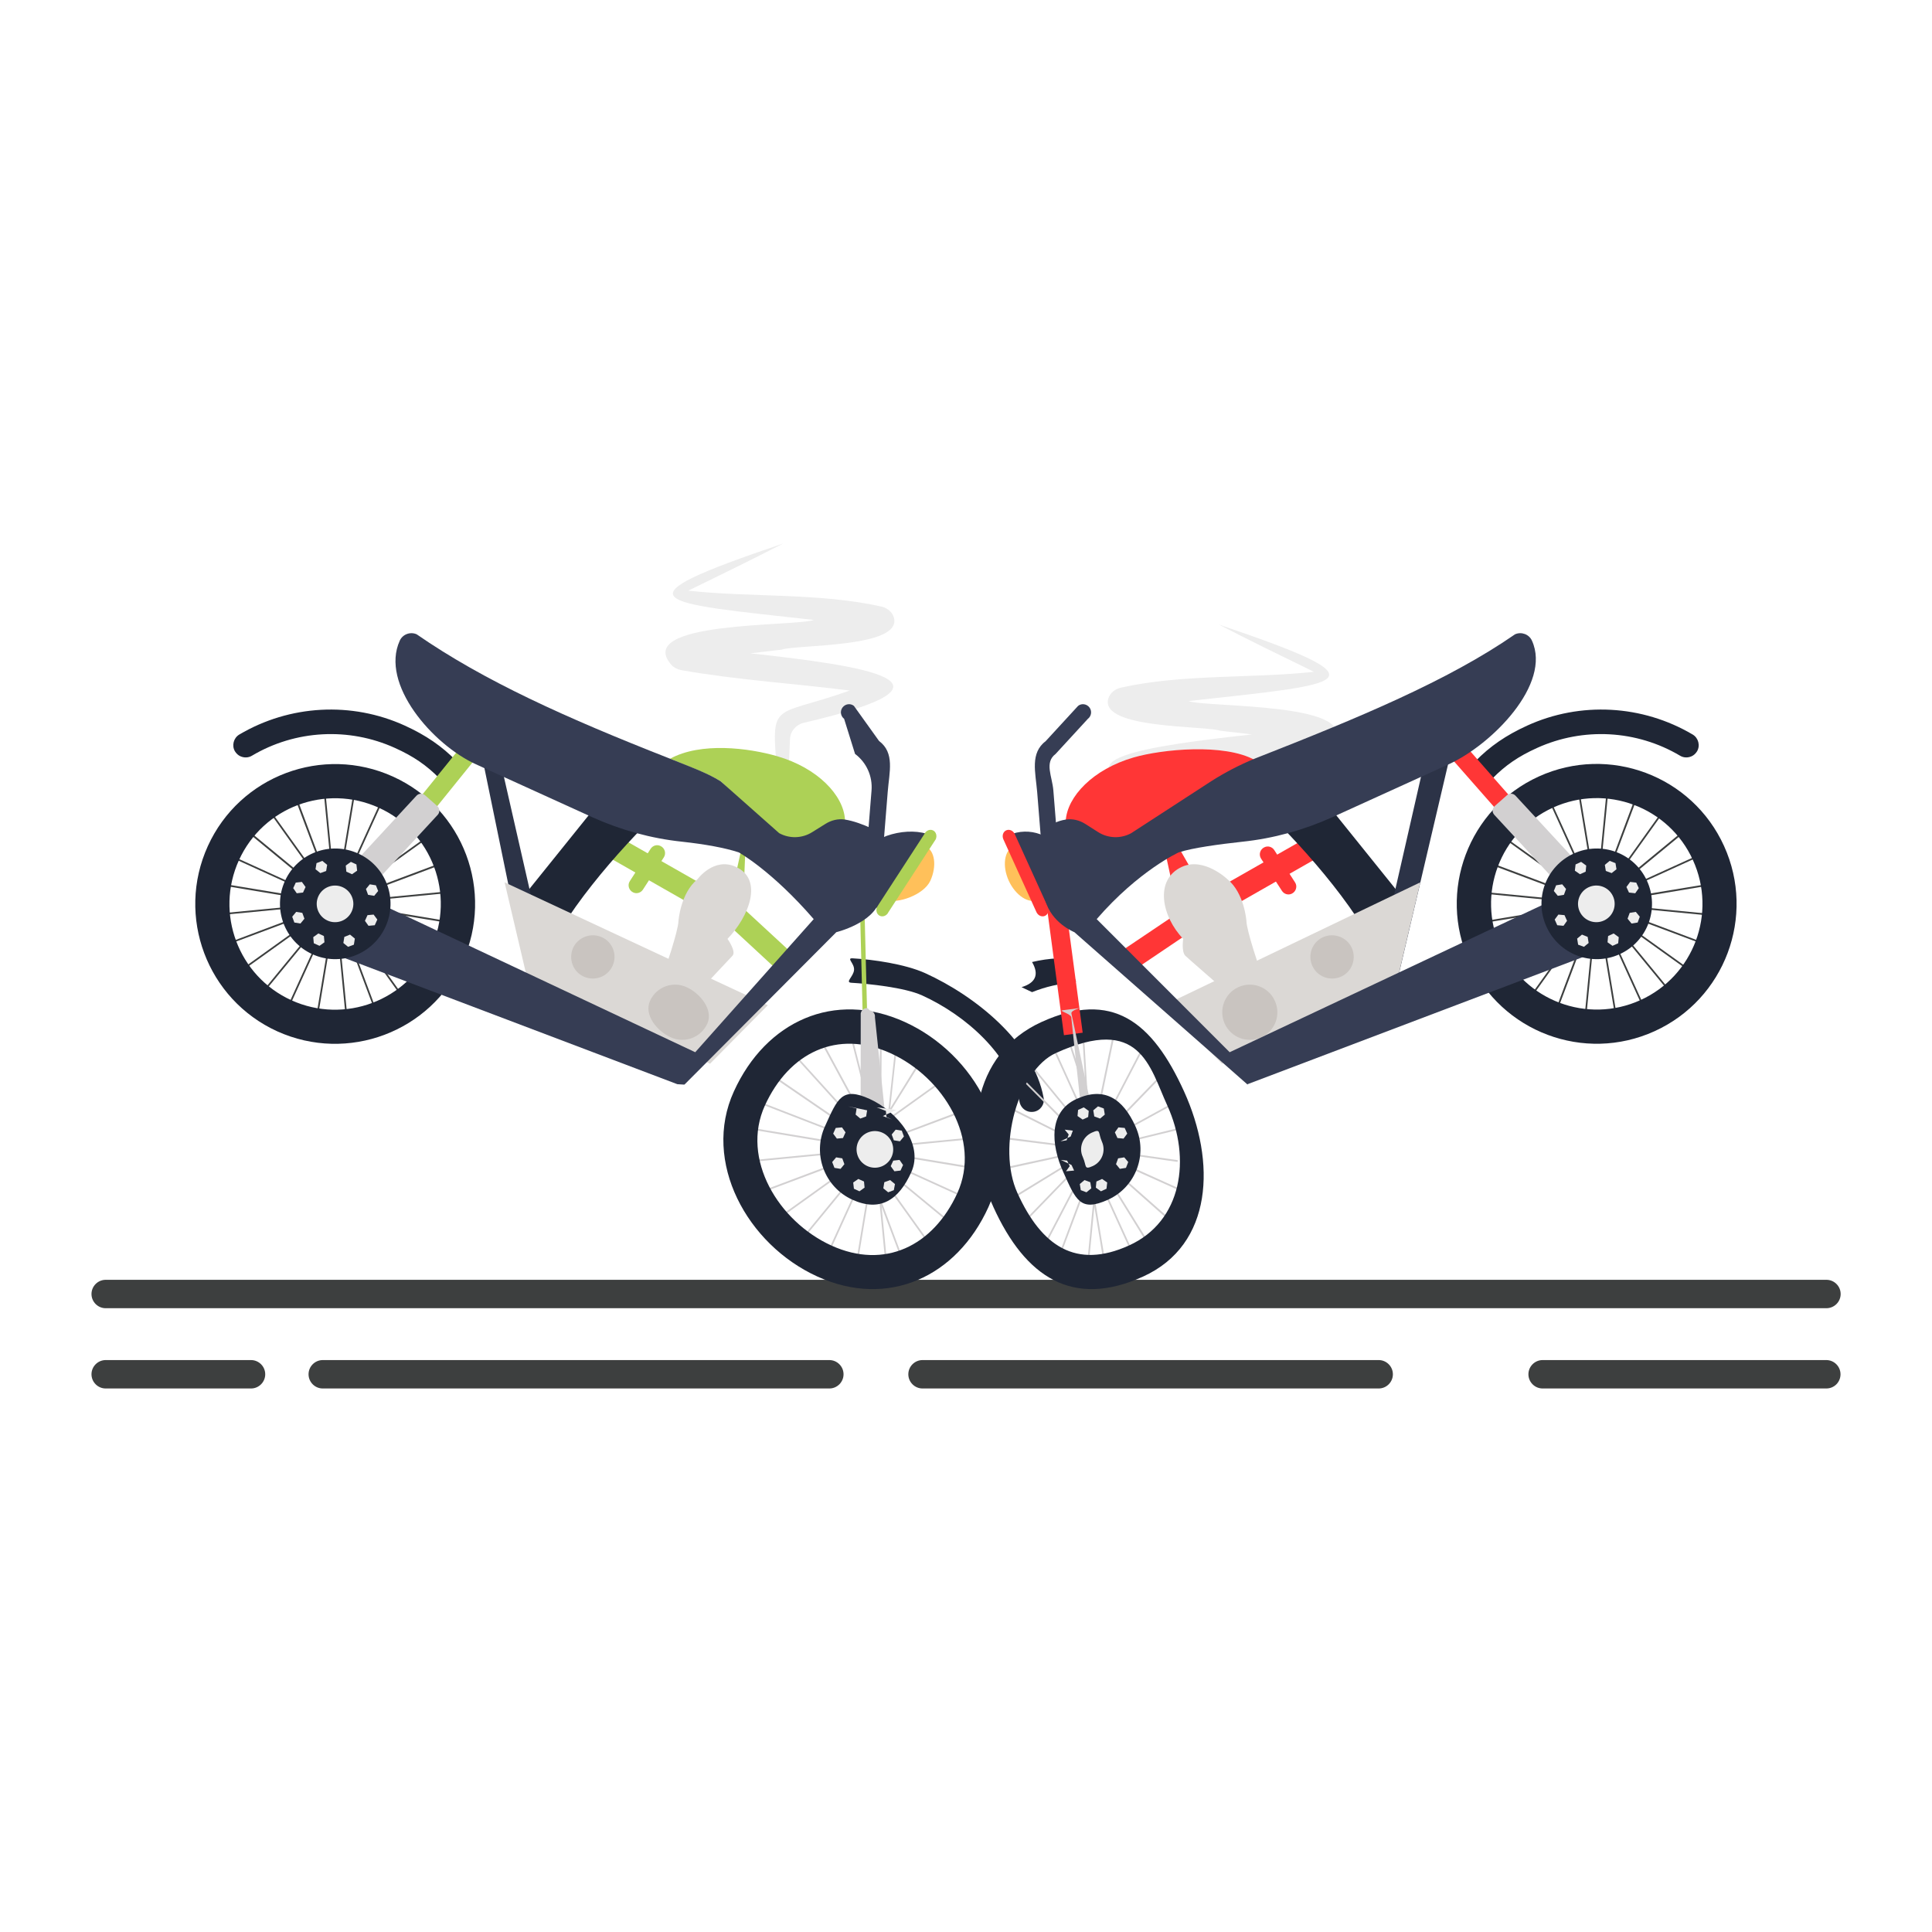 <svg id="Layer_1" enable-background="new 0 0 136 136" height="512" viewBox="0 0 136 136" width="512" xmlns="http://www.w3.org/2000/svg"><g><g><path d="m47.94 47.17c3.87.69 8.13.96 11.88 1.44-5.7 2.03-5.55.47-5.05 6.54h.7c.05-1.05.1-2.1.14-3.11.02-.56.42-1.03.97-1.16 12.3-2.86 4.14-4.02-3.76-4.89.74-.09 1.47-.17 2.21-.26 1.06-.37 8.53-.11 7.89-2.27-.12-.39-.47-.67-.87-.76-4.34-.98-9.27-.64-13.6-1.12 2.14-1.04 4.74-2.32 6.68-3.32-12.15 4.1-8.96 4.14 2.15 5.38-1.27.48-12.74.05-10.02 3.16.17.19.42.32.68.37z" fill="#ededed"/></g><g><path d="m85.54 55.78c-.75-.4-2.09-.63-4.42-1.46 3.75-.48 8.01-.75 11.88-1.44.26-.05.51-.17.68-.37 2.72-3.11-8.75-2.68-10.02-3.16 11.1-1.23 14.29-1.28 2.15-5.38 1.94 1.01 4.54 2.28 6.68 3.32-4.33.48-9.25.14-13.6 1.12-.4.09-.75.37-.87.76-.64 2.16 6.83 1.9 7.89 2.27.74.08 1.47.17 2.21.26-7.11.78-14.41 1.8-6.87 4.07h4.29z" fill="#ededed"/></g><g><g><path d="m128.56 92.09h-121.12c-.55 0-1-.45-1-1s.45-1 1-1h121.13c.55 0 1 .45 1 1s-.45 1-1.01 1z" fill="#3d3f3f"/></g><g><path d="m128.56 97.74h-19.97c-.55 0-1-.45-1-1s.45-1 1-1h19.97c.55 0 1 .45 1 1s-.44 1-1 1z" fill="#3d3f3f"/></g><g><path d="m97.05 97.74h-32.11c-.55 0-1-.45-1-1s.45-1 1-1h32.11c.55 0 1 .45 1 1s-.45 1-1 1z" fill="#3d3f3f"/></g><g><path d="m58.38 97.74h-35.66c-.55 0-1-.45-1-1s.45-1 1-1h35.66c.55 0 1 .45 1 1s-.45 1-1 1z" fill="#3d3f3f"/></g><g><path d="m17.67 97.74h-10.23c-.55 0-1-.45-1-1s.45-1 1-1h10.23c.55 0 1 .45 1 1s-.45 1-1 1z" fill="#3d3f3f"/></g></g><g><g><g><g><path d="m52.46 60.06-.12 2.84-.64-.93.63-2.84z" fill="#add156"/></g></g><g><g><g><path d="m50.04 62.6-.79 1.4-6.54-3.73.8-1.39z" fill="#add156"/></g></g><g><g><path d="m55.63 66.99-.8 1.4-4.03-3.73.8-1.39z" fill="#add156"/></g></g><g><g><path d="m46.73 60.35-1.47 2.27c-.15.23-.44.32-.69.2-.3-.14-.42-.52-.23-.8l1.46-2.27c.15-.23.44-.32.69-.2.31.14.42.52.24.8z" fill="#add156"/></g></g></g><g><g><path d="m51.21 66.09s.64.89.35 1.19c-.06.07-2.33 2.48-2.33 2.48l-2.45-1.42s.97-2.81.98-3.51c0 0 .14-1.97 1.34-2.94 0 0 1.15-1.58 2.7-.87 1.97.9.91 3.52-.59 5.07z" fill="#dbd8d5"/></g></g><g><g><g><path d="m61.38 62.36c-.07-.01-.13-.02-.19-.05-.21-.1-.36-.33-.33-.57l.49-6.09c.08-1.01-.35-1.97-1.16-2.58l-.77-2.47c-.25-.19-.3-.55-.11-.8s.55-.31.8-.11l1.77 2.47c1.12.84.72 2.18.61 3.58l-.49 6.09c-.03.32-.3.55-.62.53z" fill="#363d54"/></g></g></g><g><g><g><path d="m65.51 58.8-3.41 5.31c-1.47-.67-2.12-2.4-1.45-3.86.66-1.47 3.39-2.11 4.86-1.45z" fill="#363d54"/></g></g><g><g><path d="m62.45 63.34 2.71-3.76c.65.3.8 1.38.33 2.42-.48 1.03-2.39 1.64-3.04 1.34z" fill="#ffc05a"/></g></g></g><g><g><g><g><path d="m72.78 78.26c-.18.03-.36.01-.51-.06-.25-.11-.44-.34-.5-.63-.61-3.31-3.8-6.11-6.86-7.5-1.23-.56-3.77-.82-4.98-.89-.47-.03.16-.44.19-.91s-.57-.84-.09-.81c1.41.08 3.67.4 5.09 1.04 3.57 1.62 7.63 4.9 8.34 8.76.1.47-.22.92-.68 1z" fill="#1f2635"/></g></g><g><g><path d="m32.16 54.81c-.34.33-.89.33-1.22-.01-.9-.92-1.83-1.56-3.14-2.15-3.24-1.47-7.01-1.27-10.07.55-.25.15-.55.15-.8.04-.16-.07-.29-.19-.39-.35-.24-.4-.1-.94.3-1.18 3.55-2.1 7.91-2.34 11.66-.63 1.49.68 2.61 1.45 3.65 2.51.35.34.35.89.01 1.22z" fill="#1f2635"/></g></g></g></g><g><g><path d="m38.22 68.03-1.65-4.59 6.84-8.5 2.99 2.17c-2.71 2.56-7.17 7.64-8.18 10.92z" fill="#1f2635"/></g></g><g><g><path d="m38.99 70.11-1.57.11-3.53-17.17 1.12-.39z" fill="#2c3347"/></g></g><g><g><g><g><path d="m22.64 58.65h6.39v.12h-6.39z" fill="#3d3f3f" transform="matrix(.414 -.91 .91 .414 -38.31 57.939)"/></g></g><g><g><path d="m18.2 68.41h6.39v.12h-6.39z" fill="#3d3f3f" transform="matrix(.414 -.91 .91 .414 -49.787 59.622)"/></g></g></g><g><g><g><path d="m21.3 58.25h6.39v.12h-6.39z" fill="#3d3f3f" transform="matrix(.164 -.987 .987 .164 -37.042 72.905)"/></g></g><g><g><path d="m19.54 68.81h6.39v.12h-6.39z" fill="#3d3f3f" transform="matrix(.164 -.987 .987 .164 -48.935 80.006)"/></g></g></g><g><g><g><path d="m23.03 55.07h.12v6.39h-.12z" fill="#3d3f3f" transform="matrix(.995 -.097 .097 .995 -5.536 2.512)"/></g></g><g><g><path d="m24.07 65.73h.12v6.39h-.12z" fill="#3d3f3f" transform="matrix(.995 -.097 .097 .995 -6.564 2.663)"/></g></g></g><g><g><g><path d="m22.8 61.59-2.25-5.98.12-.05 2.24 5.98z" fill="#3d3f3f"/></g></g><g><g><path d="m26.56 71.62-2.24-5.98.11-.05 2.24 5.98z" fill="#3d3f3f"/></g></g></g><g><g><g><path d="m20.44 56.04h.12v6.39h-.12z" fill="#3d3f3f" transform="matrix(.814 -.582 .582 .814 -30.625 22.968)"/></g></g><g><g><path d="m26.67 64.75h.12v6.39h-.12z" fill="#3d3f3f" transform="matrix(.814 -.582 .582 .814 -34.531 28.216)"/></g></g></g><g><g><g><path d="m21.9 62.27-4.93-4.06.08-.1 4.93 4.06z" fill="#3d3f3f"/></g></g><g><g><path d="m30.18 69.07-4.94-4.06.08-.09 4.94 4.05z" fill="#3d3f3f"/></g></g></g><g><g><g><path d="m18.68 58.18h.12v6.39h-.12z" fill="#3d3f3f" transform="matrix(.414 -.91 .91 .414 -44.89 53.042)"/></g></g><g><g><path d="m28.43 62.61h.12v6.39h-.12z" fill="#3d3f3f" transform="matrix(.414 -.91 .91 .414 -43.208 64.518)"/></g></g></g><g><g><g><path d="m15.17 62.25.02-.12 6.3 1.04-.02.13z" fill="#3d3f3f"/></g></g><g><g><path d="m25.74 64.01.02-.13 6.3 1.05-.02.12z" fill="#3d3f3f"/></g></g></g><g><g><g><path d="m15.09 64.05h6.39v.12h-6.39z" fill="#3d3f3f" transform="matrix(.995 -.096 .096 .995 -6.091 2.059)"/></g></g><g><g><path d="m25.75 63.01h6.39v.12h-6.39z" fill="#3d3f3f" transform="matrix(.995 -.096 .096 .995 -5.941 3.082)"/></g></g></g><g><g><g><path d="m15.63 66.65-.04-.11 5.98-2.25.04.12z" fill="#3d3f3f"/></g></g><g><g><path d="m25.66 62.89-.04-.12 5.98-2.24.04.12z" fill="#3d3f3f"/></g></g></g><g><g><g><path d="m16.06 66.64h6.39v.12h-6.39z" fill="#3d3f3f" transform="matrix(.813 -.582 .582 .813 -35.228 23.672)"/></g></g><g><g><path d="m24.78 60.41h6.39v.12h-6.39z" fill="#3d3f3f" transform="matrix(.813 -.582 .582 .813 -29.973 27.58)"/></g></g></g><g><g><g><path d="m17.02 67.67h6.39v.12h-6.39z" fill="#3d3f3f" transform="matrix(.635 -.773 .773 .635 -44.953 40.358)"/></g></g><g><g><path d="m23.82 59.39h6.39v.12h-6.39z" fill="#3d3f3f" transform="matrix(.635 -.773 .773 .635 -36.074 42.594)"/></g></g></g></g><g><g><g><path d="m32.56 67.7c2.25-4.95.06-10.78-4.89-13.03s-10.79-.06-13.04 4.89-.06 10.79 4.89 13.04c4.96 2.24 10.79.05 13.04-4.9zm-15.74-7.15c1.7-3.74 6.11-5.39 9.85-3.69s5.39 6.11 3.69 9.85-6.11 5.4-9.85 3.7-5.39-6.12-3.69-9.86z" fill="#1f2635"/></g></g></g><g><g><path d="m29.67 58.12 5.79-7.17-1-.87-5.79 7.16z" fill="#add156"/></g></g><g><g><path d="m30.78 56.74c.18.16.2.43.04.61l-6.45 6.98c-.3.34-.78.43-1.18.25-.09-.04-.17-.09-.25-.16-.42-.37-.46-1-.09-1.42l6.46-6.98c.16-.18.43-.2.61-.04z" fill="#d2d0d1"/></g></g><g><g><g><g><path d="m62.56 78.96-.11-.05.64-5.82.11.05z" fill="#d2d0d1"/></g></g><g><g><path d="m56.2 85.72h6.39v.12h-6.39z" fill="#d2d0d1" transform="matrix(.414 -.91 .91 .414 -43.271 104.364)"/></g></g></g><g><g><g><path d="m62.03 79.27-.09-.08 3.05-4.93.1.08z" fill="#d2d0d1"/></g></g><g><g><path d="m55.01 84.98h6.39v.12h-6.39z" fill="#d2d0d1" transform="matrix(.635 -.773 .773 .635 -44.451 76.043)"/></g></g></g><g><g><g><path d="m60.77 77.73h6.39v.12h-6.39z" fill="#d2d0d1" transform="matrix(.813 -.582 .582 .813 -33.324 51.766)"/></g></g><g><g><path d="m54.06 83.96h6.39v.12h-6.39z" fill="#d2d0d1" transform="matrix(.813 -.582 .582 .813 -38.205 49.022)"/></g></g></g><g><g><g><path d="m62.66 80.2-.05-.11 5.98-2.25.05.12z" fill="#d2d0d1"/></g></g><g><g><path d="m53.63 83.96-.05-.11 5.98-2.25.05.12z" fill="#d2d0d1"/></g></g></g><g><g><g><path d="m62.75 80.32h6.39v.12h-6.39z" fill="#d2d0d1" transform="matrix(.995 -.096 .096 .995 -7.437 6.726)"/></g></g><g><g><path d="m53.09 81.36h6.39v.12h-6.39z" fill="#d2d0d1" transform="matrix(.995 -.096 .096 .995 -7.582 5.8)"/></g></g></g><g><g><g><path d="m62.73 81.32.02-.12 6.31 1.04-.02.13z" fill="#d2d0d1"/></g></g><g><g><path d="m53.17 79.56.02-.12 6.3 1.05-.02.12z" fill="#d2d0d1"/></g></g></g><g><g><g><path d="m65.43 79.92h.12v6.39h-.12z" fill="#d2d0d1" transform="matrix(.414 -.91 .91 .414 -37.278 108.35)"/></g></g><g><g><path d="m59.62 80.06-6.82-2.64.05-.11 6.82 2.64z" fill="#d2d0d1"/></g></g></g><g><g><g><path d="m67.17 86.38-4.93-4.06.08-.09 4.93 4.06z" fill="#d2d0d1"/></g></g><g><g><path d="m59.9 79.58-5.93-4.06.08-.1 5.93 4.06z" fill="#d2d0d1"/></g></g></g><g><g><g><path d="m63.66 82.07h.12v6.39h-.12z" fill="#d2d0d1" transform="matrix(.814 -.582 .582 .814 -37.7 52.962)"/></g></g><g><g><path d="m60.3 79.18-4.71-5.2.1-.07 4.71 5.2z" fill="#d2d0d1"/></g></g></g><g><g><g><path d="m63.56 88.93-2.25-5.98.12-.04 2.24 5.98z" fill="#d2d0d1"/></g></g><g><g><path d="m60.79 78.9-3.24-5.98.12-.04 3.24 5.98z" fill="#d2d0d1"/></g></g></g><g><g><g><path d="m62.07 83.04h.12v6.39h-.12z" fill="#d2d0d1" transform="matrix(.995 -.097 .097 .995 -8.063 6.426)"/></g></g><g><g><path d="m61.34 78.76-1.62-6.36.12-.01 1.62 6.36z" fill="#d2d0d1"/></g></g></g><g><g><g><path d="m57.54 86.12h6.39v.12h-6.39z" fill="#d2d0d1" transform="matrix(.164 -.987 .987 .164 -34.247 131.963)"/></g></g><g><g><path d="m61.9 78.76.05-6.3.12.02-.04 6.3z" fill="#d2d0d1"/></g></g></g></g><g><g><g><path d="m57.54 89.86c4.95 2.25 9.79.06 12.04-4.89s-.94-10.78-5.89-13.03-9.78-.06-12.03 4.89c-2.26 4.95.93 10.78 5.88 13.03zm.99-2.18c-3.74-1.7-6.39-6.11-4.69-9.85s5.11-5.39 8.85-3.69 6.4 6.11 4.7 9.85c-1.71 3.73-5.12 5.39-8.86 3.69z" fill="#1f2635"/></g></g></g><g><g><path d="m60.76 72.71-.24-9.46.32.18.24 9.45z" fill="#add156"/></g></g><g><g><path d="m61.08 70.97c-.24-.03-.45.13-.49.37l-.01 9.45c-.06.45.19.87.59 1.05.09.04.18.07.28.08.55.08 1.05-.31 1.13-.86l-.99-9.45c.03-.24-.13-.45-.37-.49z" fill="#d2d0d1"/></g></g><g><g><g><path d="m65.87 59.08-3.33 5.13c-.11.24-.38.36-.6.26s-.31-.38-.2-.63l3.33-5.13c.11-.24.38-.36.6-.26s.31.38.2.63z" fill="#add156"/></g></g></g><g><g><path d="m58.13 60.01c-.2.11-.4.21-.61.28-.47.17-.98.23-1.48.2-.29-.4-.58-.78-.86-1.11l-4.43-4.37c-.98-.61-2.51-1.15-3.58-1.6 2.16-1.19 5.53-.76 7.53-.18 2.87.83 4.68 2.76 4.78 4.46.05.9-.37 1.74-1.35 2.32z" fill="#add156"/></g></g><g><g><path d="m54.05 70.76-4.07 4.12-12.96-6.39-1.5-6.38z" fill="#dbd8d5"/></g></g><g><g><path d="m43.12 67.99c-.35.77-1.25 1.1-2.02.76s-1.1-1.25-.76-2.02c.35-.76 1.25-1.1 2.02-.76s1.11 1.25.76 2.02z" fill="#c9c4c0"/></g></g><g><g><path d="m49.79 72.06c-.45.98-1.6 1.41-2.57.96-.98-.44-1.91-1.59-1.46-2.57.44-.98 1.6-1.41 2.57-.96.97.44 1.9 1.6 1.46 2.57z" fill="#c9c4c0"/></g></g><g><g><path d="m58.41 63.09c-.27.1-.57.01-.73-.23-.33-.5-.91-1.38-1.52-2.23.22.07 1.06.31 1.92.54l.64 1.02c.11.18.12.39.03.58-.07.15-.19.26-.34.32z" fill="#363d54"/></g></g><g><g><path d="m58.87 65.62-10.67 10.71-.03.02-.49-.03-24.03-9.11h.49l2.1-3.83 22.7 10.69 8.34-9.37c-2.97-3.43-5.28-4.7-5.28-4.7-.98-.32-2.35-.57-3.99-.75-2.18-.23-4.31-.82-6.31-1.72l-8.2-3.73c-3.05-1.39-6.75-5.65-5.36-8.7.2-.45.74-.65 1.19-.45 4.72 3.27 10.5 5.88 17.82 8.75 1.07.44 2.61.98 3.58 1.6l4.12 3.65c.73.4 1.62.37 2.32-.07l.93-.58c.41-.26.89-.38 1.36-.31h.01c1.28.2 2.75 1.07 2.75 1.07l-.3 4.61c-.42 1.61-3.05 2.25-3.05 2.25z" fill="#363d54"/></g></g><g><g><g><path d="m21.99 67.17c-1.96-.89-2.82-3.2-1.93-5.16s3.19-2.82 5.15-1.93 2.82 3.19 1.93 5.15-3.19 2.83-5.15 1.94z" fill="#1f2635"/></g></g><g><g><g><g><path d="m24.38 61.36-.04-.43.36-.26.39.18.05.44-.36.25z" fill="#ededed"/></g></g><g><g><path d="m22.09 66.4-.04-.43.36-.26.39.18.04.44-.35.25z" fill="#ededed"/></g></g><g><g><path d="m22.21 61.19.07-.43.41-.16.34.28-.07.43-.41.15z" fill="#ededed"/></g></g><g><g><path d="m24.17 66.38.07-.43.4-.16.34.28-.07.43-.41.15z" fill="#ededed"/></g></g><g><g><path d="m20.64 62.52.18-.39.43-.05.26.36-.18.39-.44.05z" fill="#ededed"/></g></g><g><g><path d="m25.69 64.82.18-.4.43-.04.26.35-.18.4-.44.04z" fill="#ededed"/></g></g><g><g><path d="m20.57 64.53.28-.34.43.07.15.41-.28.34-.43-.07z" fill="#ededed"/></g></g><g><g><path d="m25.76 62.58.27-.33.43.07.16.4-.28.34-.43-.07z" fill="#ededed"/></g></g></g><g><g><ellipse cx="23.6" cy="63.63" fill="#ededed" rx="1.29" ry="1.29" transform="matrix(.427 -.904 .904 .427 -44.014 57.791)"/></g></g></g></g><g><g><g><path d="m60 84.45c-1.96-.89-2.82-3.2-1.93-5.16s1.19-2.82 3.15-1.93 3.82 3.19 2.93 5.15c-.88 1.96-2.19 2.83-4.15 1.94z" fill="#1f2635"/></g></g><g><g><g><g><path d="m62.4 78.63-.04-.43-.65-.25 1.4.18-.96.43.65.25z" fill="#ededed"/></g></g><g><g><path d="m60.11 83.68-.05-.44.36-.25.4.18.04.43-.36.26z" fill="#ededed"/></g></g><g><g><path d="m60.23 78.46.07-.43-.59-.15 1.33.28-.07.43-.41.15z" fill="#ededed"/></g></g><g><g><path d="m62.18 83.65.07-.43.41-.15.34.28-.08.43-.4.15z" fill="#ededed"/></g></g><g><g><path d="m58.65 79.8.18-.4.44-.04.25.35-.18.4-.43.04z" fill="#ededed"/></g></g><g><g><path d="m62.7 82.09.18-.39.44-.05.25.36-.18.39-.43.05z" fill="#ededed"/></g></g><g><g><path d="m58.58 81.8.28-.33.43.07.15.41-.27.33-.43-.07z" fill="#ededed"/></g></g><g><g><path d="m62.77 79.86.28-.34.43.07.15.41-.28.34-.43-.07z" fill="#ededed"/></g></g></g><g><g><ellipse cx="61.61" cy="80.9" fill="#ededed" rx="1.29" ry="1.29" transform="matrix(.427 -.904 .904 .427 -37.855 102.061)"/></g></g></g></g></g><g><g><g><path d="m82.04 60.06.62 2.84 1.64-.93-1.63-2.84z" fill="#ff3636"/></g></g><g><g><g><path d="m85.46 62.69.79 1.4 6.54-3.73-.8-1.39z" fill="#ff3636"/></g></g><g><g><path d="m78.87 66.99.8 1.4 5.53-3.73-.8-1.39z" fill="#ff3636"/></g></g><g><g><path d="m88.77 60.44 1.47 2.27c.15.23.44.32.69.2.3-.14.42-.52.23-.8l-1.46-2.27c-.15-.23-.44-.32-.69-.2-.31.14-.42.52-.24.8z" fill="#ff3636"/></g></g></g><g><g><path d="m83.29 66.09s-.14.89.15 1.19c.06.07 2.83 2.48 2.83 2.48l2.45-1.42s-.97-2.81-.98-3.51c0 0-.14-1.97-1.34-2.94 0 0-1.65-1.58-3.2-.87-1.97.9-1.41 3.52.09 5.07z" fill="#dbd8d5"/></g></g><g><g><g><path d="m74.12 62.36c.07-.01.13-.02.19-.05.21-.1.36-.33.33-.57l-.49-6.09c-.08-1.01-.65-1.97.16-2.58l2.27-2.47c.25-.19.3-.55.11-.8s-.55-.31-.8-.11l-2.27 2.47c-1.12.85-.73 2.19-.61 3.59l.49 6.09c.03.31.3.54.62.52z" fill="#363d54"/></g></g></g><g><g><g><path d="m70.99 58.8 2.41 5.31c1.47-.67 2.12-2.4 1.45-3.86-.66-1.47-2.39-2.11-3.86-1.45z" fill="#363d54"/></g></g><g><g><path d="m73.05 63.34-1.71-3.76c-.65.3-.8 1.38-.33 2.42.48 1.03 1.39 1.64 2.04 1.34z" fill="#ffc05a"/></g></g></g><g><g><g><g><path d="m75.37 68.27c-.03-.47-.43-.84-.91-.81-.62.03-1.22.12-1.81.26.53.91.22 1.48-.74 1.77l.74.35c.99-.39 1.9-.6 2.91-.66.48-.03-.16-.44-.19-.91z" fill="#1f2635"/></g></g><g><g><path d="m103.84 54.81c.34.33.89.33 1.22-.01.9-.92 1.83-1.56 3.14-2.15 3.24-1.47 7.01-1.27 10.07.55.25.15.55.15.8.04.16-.07.29-.19.39-.35.24-.4.1-.94-.3-1.18-3.55-2.1-7.91-2.34-11.66-.63-1.49.68-2.61 1.45-3.65 2.51-.35.34-.35.89-.01 1.22z" fill="#1f2635"/></g></g></g></g><g><g><path d="m97.28 68.03 1.65-4.59-6.84-8.5-2.99 2.16c2.72 2.57 7.17 7.65 8.18 10.93z" fill="#1f2635"/></g></g><g><g><path d="m96.51 70.11 1.57.11 4.03-17.17-1.62-.39z" fill="#2c3347"/></g></g><g><g><g><g><path d="m110.11 55.52h.12v6.39h-.12z" fill="#3d3f3f" transform="matrix(.91 -.414 .414 .91 -14.421 50.841)"/></g></g><g><g><path d="m114.54 65.27h.12v6.39h-.12z" fill="#3d3f3f" transform="matrix(.91 -.414 .414 .91 -18.058 53.548)"/></g></g></g><g><g><g><path d="m111.45 55.11h.12v6.39h-.12z" fill="#3d3f3f" transform="matrix(.987 -.164 .164 .987 -8.053 19.078)"/></g></g><g><g><path d="m113.2 65.68h.12v6.39h-.12z" fill="#3d3f3f" transform="matrix(.987 -.164 .164 .987 -9.763 19.51)"/></g></g></g><g><g><g><path d="m109.71 58.2h6.39v.12h-6.39z" fill="#3d3f3f" transform="matrix(.097 -.995 .995 .097 43.98 164.989)"/></g></g><g><g><path d="m108.67 68.86h6.39v.12h-6.39z" fill="#3d3f3f" transform="matrix(.097 -.995 .995 .097 32.431 173.585)"/></g></g></g><g><g><g><path d="m113.2 61.59 2.25-5.98-.12-.05-2.24 5.98z" fill="#3d3f3f"/></g></g><g><g><path d="m109.44 71.62 2.25-5.98-.12-.05-2.24 5.98z" fill="#3d3f3f"/></g></g></g><g><g><g><path d="m112.31 59.17h6.39v.12h-6.39z" fill="#3d3f3f" transform="matrix(.582 -.814 .814 .582 .144 118.748)"/></g></g><g><g><path d="m106.08 67.89h6.39v.12h-6.39z" fill="#3d3f3f" transform="matrix(.582 -.814 .814 .582 -9.552 117.326)"/></g></g></g><g><g><g><path d="m114.1 62.27 4.93-4.06-.08-.1-4.93 4.06z" fill="#3d3f3f"/></g></g><g><g><path d="m105.82 69.07 4.94-4.06-.08-.09-4.94 4.05z" fill="#3d3f3f"/></g></g></g><g><g><g><path d="m114.07 61.31h6.39v.12h-6.39z" fill="#3d3f3f" transform="matrix(.91 -.414 .414 .91 -14.886 54.013)"/></g></g><g><g><path d="m104.32 65.74h6.39v.12h-6.39z" fill="#3d3f3f" transform="matrix(.91 -.414 .414 .91 -17.593 50.376)"/></g></g></g><g><g><g><path d="m120.83 62.25-.02-.12-6.3 1.04.02.13z" fill="#3d3f3f"/></g></g><g><g><path d="m110.26 64.01-.02-.13-6.3 1.05.02.12z" fill="#3d3f3f"/></g></g></g><g><g><g><path d="m117.66 60.92h.12v6.39h-.12z" fill="#3d3f3f" transform="matrix(.096 -.995 .995 .096 42.566 175.104)"/></g></g><g><g><path d="m106.99 59.88h.12v6.39h-.12z" fill="#3d3f3f" transform="matrix(.096 -.995 .995 .096 33.964 163.554)"/></g></g></g><g><g><g><path d="m120.37 66.65.04-.11-5.98-2.25-.04.12z" fill="#3d3f3f"/></g></g><g><g><path d="m110.34 62.89.04-.12-5.98-2.24-.04.12z" fill="#3d3f3f"/></g></g></g><g><g><g><path d="m116.68 63.51h.12v6.39h-.12z" fill="#3d3f3f" transform="matrix(.582 -.813 .813 .582 -5.449 122.811)"/></g></g><g><g><path d="m107.97 57.28h.12v6.39h-.12z" fill="#3d3f3f" transform="matrix(.582 -.813 .813 .582 -4.025 113.121)"/></g></g></g><g><g><g><path d="m115.73 64.53h.12v6.39h-.12z" fill="#3d3f3f" transform="matrix(.773 -.635 .635 .773 -16.674 88.885)"/></g></g><g><g><path d="m108.92 56.26h.12v6.39h-.12z" fill="#3d3f3f" transform="matrix(.773 -.635 .635 .773 -12.969 82.686)"/></g></g></g></g><g><g><g><path d="m116.47 72.59c4.95-2.25 7.14-8.09 4.89-13.04s-8.09-7.14-13.04-4.89-7.14 8.08-4.89 13.03c2.26 4.96 8.09 7.15 13.04 4.9zm-.99-2.19c-3.74 1.7-8.15.04-9.85-3.7s-.05-8.15 3.69-9.85 8.15-.05 9.85 3.69c1.71 3.75.05 8.16-3.69 9.86z" fill="#1f2635"/></g></g></g><g><g><path d="m103.02 49.33h1.33v9.54h-1.33z" fill="#ff3636" transform="matrix(.751 -.66 .66 .751 -9.92 81.87)"/></g></g><g><g><path d="m105.22 56.74c-.18.16-.2.43-.04.61l6.45 6.98c.3.34.78.43 1.18.25.09-.04.17-.09.25-.16.42-.37.46-1 .09-1.42l-6.46-6.98c-.16-.18-.43-.2-.61-.04z" fill="#d2d0d1"/></g></g><g><g><g><g><path d="m75.11 72.83h.12v6.39h-.12z" fill="#d2d0d1" transform="matrix(.91 -.414 .414 .91 -24.719 37.913)"/></g></g><g><g><path d="m78.54 82.58h.12v6.39h-.12z" fill="#d2d0d1" transform="matrix(.91 -.414 .414 .91 -28.446 40.206)"/></g></g></g><g><g><g><path d="m73.93 73.57h.12v6.39h-.12z" fill="#d2d0d1" transform="matrix(.773 -.635 .635 .773 -31.911 64.407)"/></g></g><g><g><path d="m80.77 87.55.1-.08-3.06-4.94-.09.08z" fill="#d2d0d1"/></g></g></g><g><g><g><path d="m75.59 79.7.08-.1-3.7-3.72-.07.1z" fill="#d2d0d1"/></g></g><g><g><path d="m82.31 85.93.07-.11-4.2-3.71-.07.1z" fill="#d2d0d1"/></g></g></g><g><g><g><path d="m75.34 80.2.05-.11-4.48-2.25-.05.12z" fill="#d2d0d1"/></g></g><g><g><path d="m83.37 83.96.05-.11-4.98-2.25-.05.12z" fill="#d2d0d1"/></g></g></g><g><g><g><path d="m75.23 80.75.01-.12-4.85-.62-.02.13z" fill="#d2d0d1"/></g></g><g><g><path d="m82.89 81.79.02-.12-4.36-.62-.01.12z" fill="#d2d0d1"/></g></g></g><g><g><g><path d="m75.27 81.32-.02-.12-4.81 1.04.03.13z" fill="#d2d0d1"/></g></g><g><g><path d="m82.83 79.56-.02-.12-4.3 1.05.02.12z" fill="#d2d0d1"/></g></g></g><g><g><g><path d="m71.13 84.5 4.32-2.65-.05-.11-4.32 2.64z" fill="#d2d0d1"/></g></g><g><g><path d="m78.38 80.06 4.82-2.64-.05-.11-4.82 2.64z" fill="#d2d0d1"/></g></g></g><g><g><g><path d="m71.83 86.38 3.93-4.06-.08-.09-3.93 4.06z" fill="#d2d0d1"/></g></g><g><g><path d="m78.1 79.58 3.93-4.06-.08-.1-3.93 4.06z" fill="#d2d0d1"/></g></g></g><g><g><g><path d="m73.47 87.89 2.71-5.19-.1-.07-2.71 5.19z" fill="#d2d0d1"/></g></g><g><g><path d="m77.7 79.18 2.71-5.2-.1-.07-2.71 5.2z" fill="#d2d0d1"/></g></g></g><g><g><g><path d="m74.44 88.93 2.25-5.98-.12-.04-2.24 5.98z" fill="#d2d0d1"/></g></g><g><g><path d="m77.21 78.9 1.24-5.98-.12-.04-1.24 5.98z" fill="#d2d0d1"/></g></g></g><g><g><g><path d="m73.68 86.17h6.39v.12h-6.39z" fill="#d2d0d1" transform="matrix(.097 -.995 .995 .097 -16.406 154.387)"/></g></g><g><g><path d="m76.66 78.76-.38-6.36-.12-.01.38 6.36z" fill="#d2d0d1"/></g></g></g><g><g><g><path d="m77.21 82.99h.12v6.39h-.12z" fill="#d2d0d1" transform="matrix(.987 -.164 .164 .987 -13.088 13.838)"/></g></g><g><g><path d="m77.1 78.76-2.05-6.3-.12.02 2.04 6.3z" fill="#d2d0d1"/></g></g></g></g><g><g><g><path d="m83.35 76.83c-2.25-4.95-5.08-7.14-10.03-4.89s-5.64 8.08-3.39 13.03 5.59 7.14 10.54 4.89c4.94-2.25 5.13-8.08 2.88-13.03zm-11.73 7.15c-1.47-3.24.06-8.65 2.7-9.85 5.95-2.71 6.6.96 7.85 3.69 1.7 3.74 1.05 8.15-2.69 9.85s-6.16.05-7.86-3.69z" fill="#1f2635"/></g></g></g><g><g><path d="m74.28 63.3h1.33v9.54h-1.33z" fill="#ff3636" transform="matrix(.991 -.132 .132 .991 -8.331 10.491)"/></g></g><g><g><path d="m75.93 70.97c.24-.03-.55.13-.51.37l2.01 9.45c.06.45-.19.87-.59 1.05-.09.04-.18.07-.28.08-.56.08-.06-.31-.14-.86l-1.01-9.45c-.03-.24-.87-.45-.63-.49z" fill="#d2d0d1"/></g></g><g><g><g><path d="m70.63 59.08 2.33 5.13c.11.24.38.36.6.26s.31-.38.2-.63l-2.33-5.13c-.11-.24-.38-.36-.6-.26s-.31.38-.2.63z" fill="#ff3636"/></g></g></g><g><g><path d="m76.37 60.1c.2.11.4.21.61.28.47.17.98.23 1.48.2.29-.4.58-.78.86-1.11l5.93-4.37c.98-.61 2.01-1.15 3.08-1.6-2.16-1.19-6.53-.76-8.53-.18-2.87.83-4.68 2.76-4.78 4.46-.05.9.37 1.74 1.35 2.32z" fill="#ff3636"/></g></g><g><g><path d="m81.95 70.76 4.07 4.12 12.46-6.39 1.5-6.38z" fill="#dbd8d5"/></g></g><g><g><path d="m92.38 67.99c.35.77 1.25 1.1 2.02.76s1.1-1.25.76-2.02c-.35-.76-1.25-1.1-2.02-.76s-1.11 1.25-.76 2.02z" fill="#c9c4c0"/></g></g><g><g><path d="m86.21 72.06c.45.98 1.6 1.41 2.57.96.98-.44 1.41-1.59.96-2.57-.44-.98-1.6-1.41-2.57-.96-.97.44-1.4 1.6-.96 2.57z" fill="#c9c4c0"/></g></g><g><g><path d="m75.76 62.78c-.08-.18-.08-.39.03-.58l.64-1.02c.85-.23 1.7-.47 1.92-.54-.61.85-1.2 1.72-1.52 2.23-.16.24-.46.34-.73.23-.16-.07-.28-.18-.34-.32z" fill="#363d54"/></g></g><g><g><path d="m75.63 65.62 12.17 10.71.03.02-.01-.03 24.03-9.11h.01l-2.6-3.83-22.7 10.69-9.36-9.37c2.97-3.43 5.78-4.7 5.78-4.7.98-.32 2.85-.57 4.49-.75 2.18-.23 4.31-.82 6.31-1.72l8.2-3.73c3.05-1.39 7.25-5.65 5.86-8.7-.2-.45-.74-.65-1.19-.45-4.72 3.27-11 5.88-18.32 8.75-1.07.44-2.11.98-3.08 1.6l-5.62 3.65c-.73.4-1.62.37-2.32-.07l-.91-.58c-.41-.26-.89-.38-1.36-.31-.01 0-.01 0-.01 0-1.28.2-1.75 1.07-1.75 1.07l.3 4.61c.43 1.61 2.05 2.25 2.05 2.25z" fill="#363d54"/></g></g><g><g><g><path d="m114.01 67.17c1.96-.89 2.82-3.2 1.93-5.16s-3.19-2.82-5.15-1.93-2.82 3.19-1.93 5.15 3.19 2.83 5.15 1.94z" fill="#1f2635"/></g></g><g><g><g><g><path d="m111.62 61.36.04-.43-.36-.26-.39.18-.05.44.36.25z" fill="#ededed"/></g></g><g><g><path d="m113.91 66.4.04-.43-.36-.26-.39.18-.04.44.35.25z" fill="#ededed"/></g></g><g><g><path d="m113.79 61.19-.07-.43-.41-.16-.34.28.07.43.41.15z" fill="#ededed"/></g></g><g><g><path d="m111.83 66.38-.07-.43-.4-.16-.34.28.07.43.41.15z" fill="#ededed"/></g></g><g><g><path d="m115.36 62.52-.18-.39-.43-.05-.26.36.18.39.44.05z" fill="#ededed"/></g></g><g><g><path d="m110.31 64.82-.18-.4-.43-.04-.26.35.18.4.44.04z" fill="#ededed"/></g></g><g><g><path d="m115.43 64.53-.28-.34-.43.07-.15.41.28.34.43-.07z" fill="#ededed"/></g></g><g><g><path d="m110.24 62.58-.27-.33-.43.07-.16.4.28.34.43-.07z" fill="#ededed"/></g></g></g><g><g><ellipse cx="112.4" cy="63.63" fill="#ededed" rx="1.29" ry="1.29" transform="matrix(.904 -.427 .427 .904 -16.408 54.099)"/></g></g></g></g><g><g><g><path d="m78 84.45c1.96-.89 2.82-3.2 1.93-5.16s-2.19-2.82-4.15-1.93-1.82 3.19-.93 5.15c.88 1.96 1.19 2.83 3.15 1.94z" fill="#1f2635"/></g></g><g><g><g><g><path d="m76.6 78.63.04-.43-.35-.25-.4.18-.04.43.36.25z" fill="#ededed"/></g></g><g><g><path d="m77.89 83.68.05-.44-.36-.25-.4.18-.04.43.36.26z" fill="#ededed"/></g></g><g><g><path d="m77.77 78.46-.07-.43-.41-.15-.33.28.07.43.41.15z" fill="#ededed"/></g></g><g><g><path d="m76.82 83.65-.07-.43-.41-.15-.33.28.07.43.4.15z" fill="#ededed"/></g></g><g><g><path d="m79.35 79.8-.18-.4-.44-.04-.25.35.18.4.43.04z" fill="#ededed"/></g></g><g><g><path d="m75.3 82.09-.18-.39-.44-.05.75.36.18.39-.57.05z" fill="#ededed"/></g></g><g><g><path d="m79.42 81.8-.28-.33-.43.07-.15.41.27.33.43-.07z" fill="#ededed"/></g></g><g><g><path d="m75.23 79.86-.28-.34.57.07-.15.41-.72.34.43-.07z" fill="#ededed"/></g></g></g><g><g><path d="m76.22 81.44c.29.65.06.93.71.64.65-.3.93-1.06.64-1.71s-.05-.94-.71-.64c-.65.29-.94 1.06-.64 1.71z" fill="#ededed"/></g></g></g></g></g></g></g></svg>